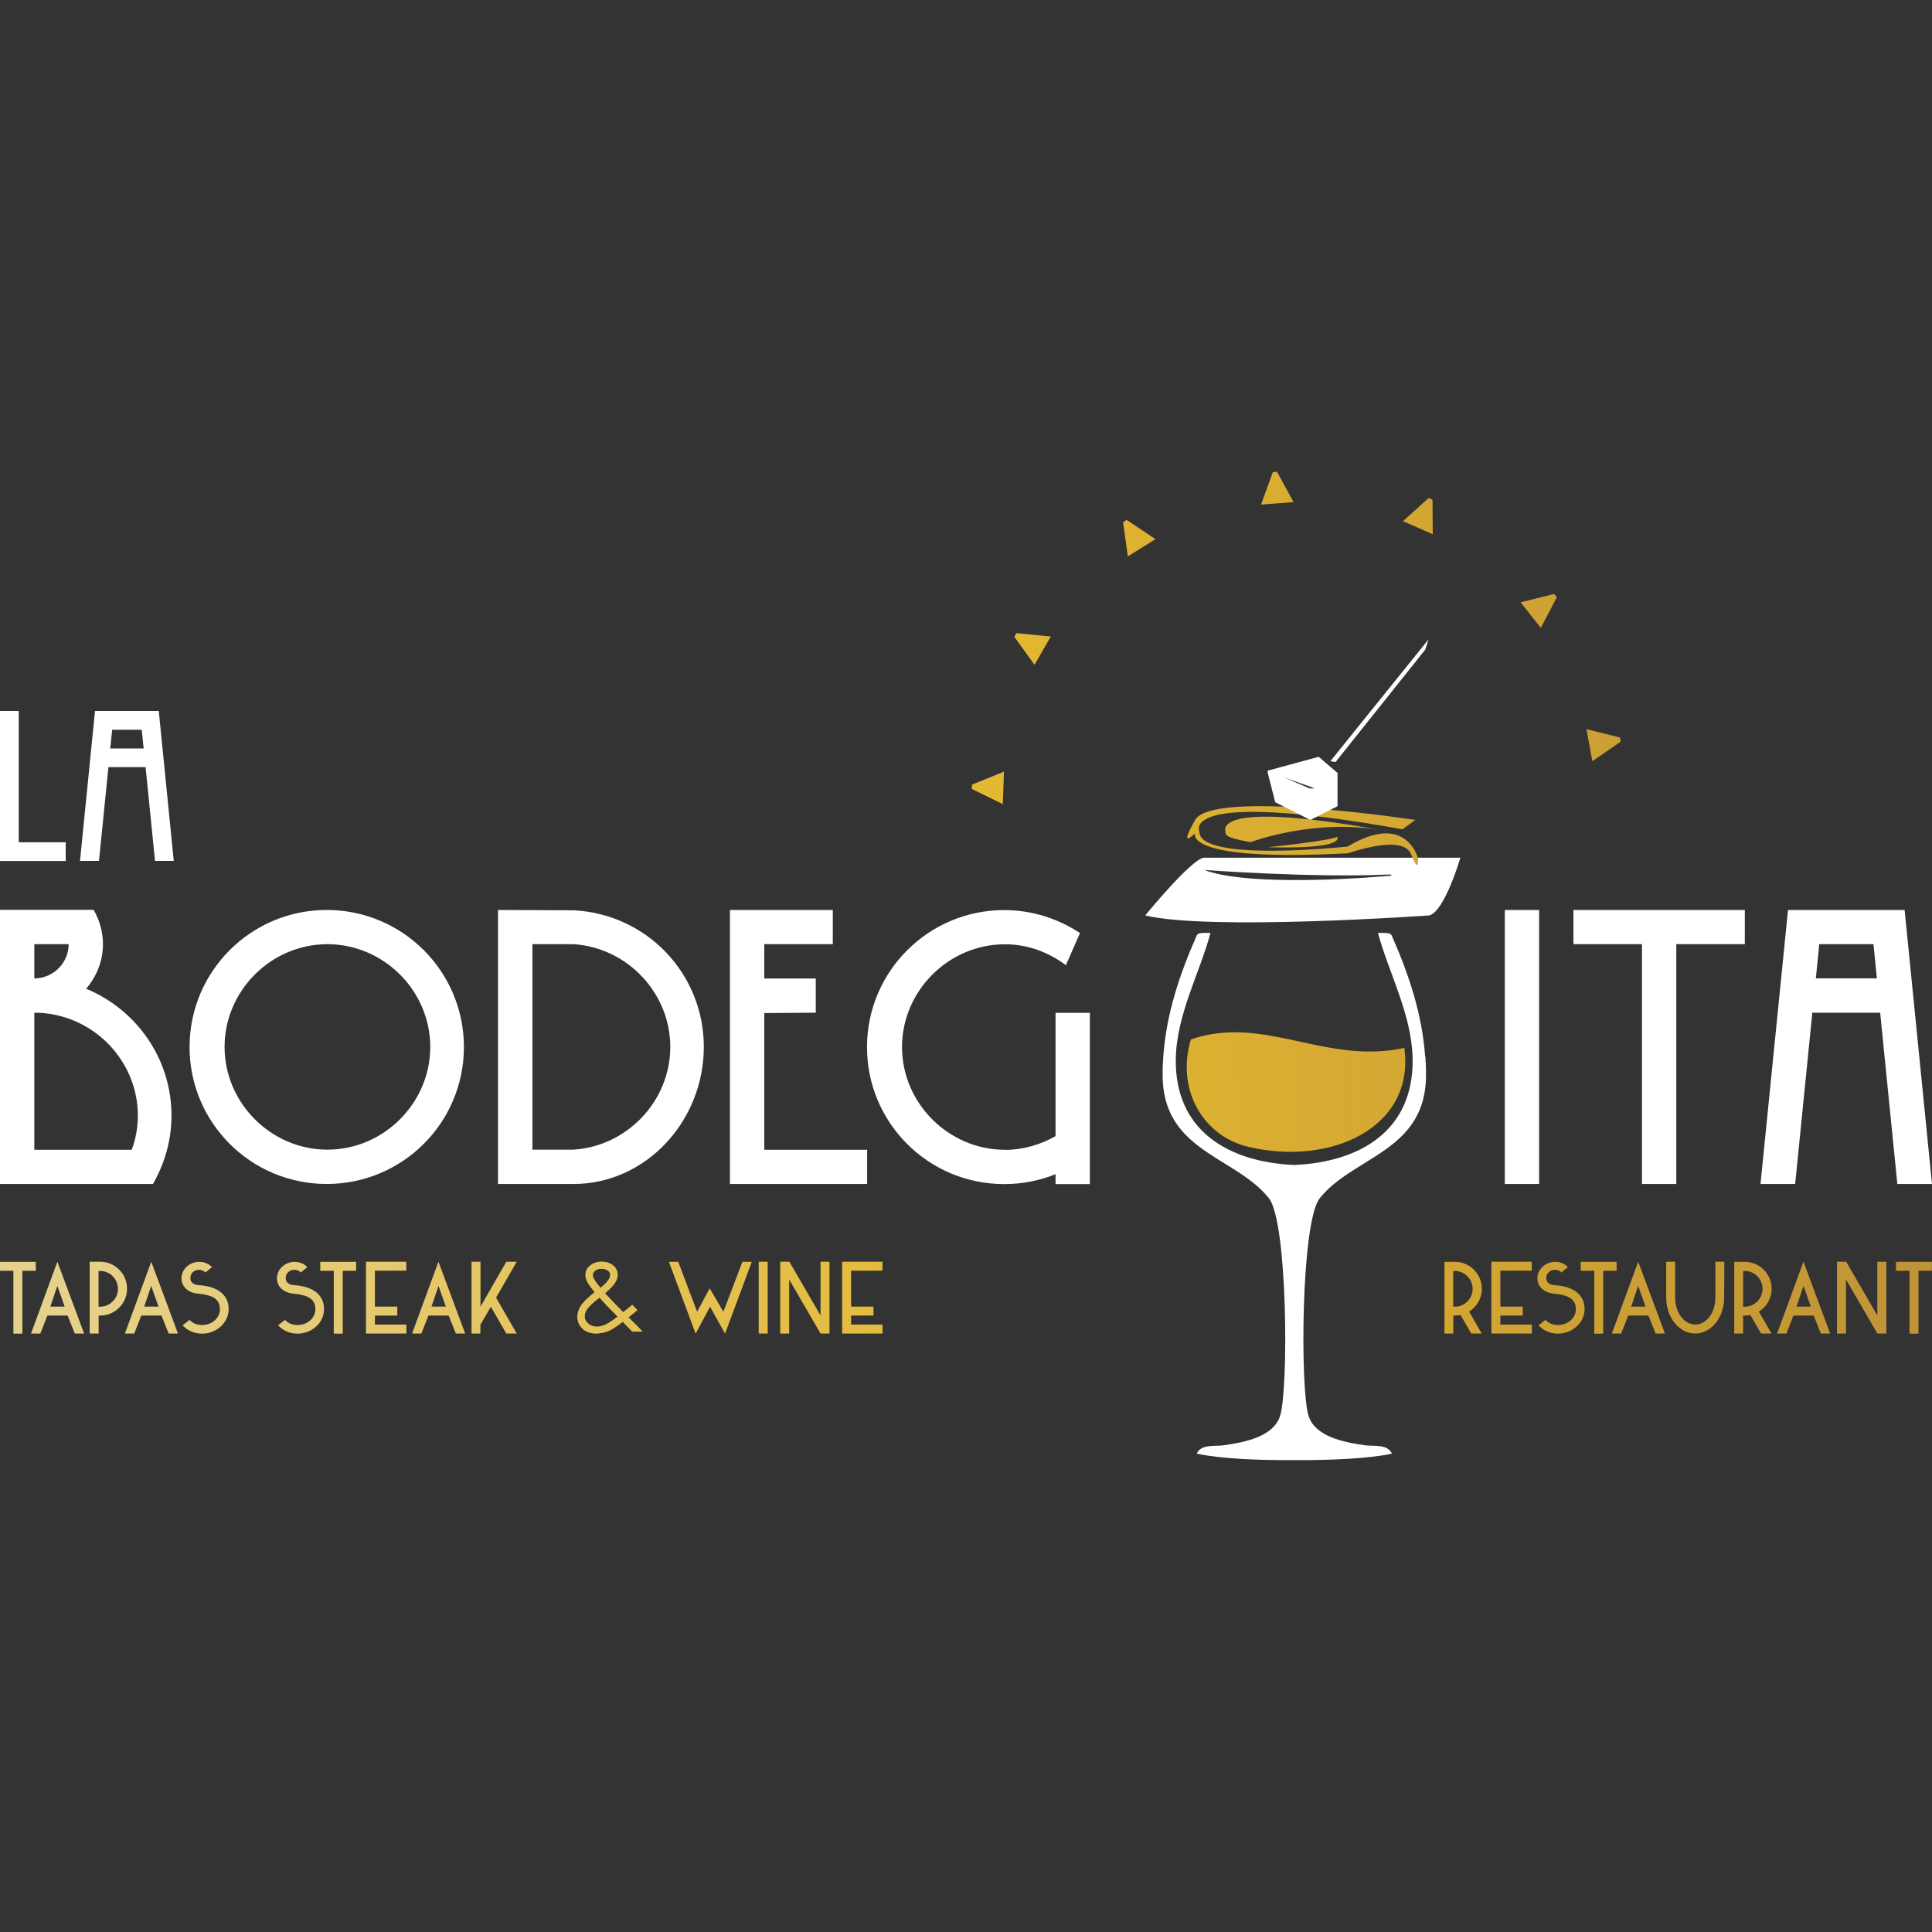 <svg xmlns="http://www.w3.org/2000/svg" xmlns:xlink="http://www.w3.org/1999/xlink" id="Layer_2" data-name="Layer 2" viewBox="0 0 170 170"><rect x="0" y="0" width="170" height="170" fill="#333333" stroke="none"/><defs><style>      .cls-1 {        fill: url(#Degradado_sin_nombre_15-15);      }      .cls-2 {        fill: url(#Degradado_sin_nombre_15-5);        fill-rule: evenodd;      }      .cls-3 {        fill: url(#Degradado_sin_nombre_15-8);      }      .cls-4 {        fill: url(#Degradado_sin_nombre_15-2);      }      .cls-5 {        fill: url(#Degradado_sin_nombre_15-9);      }      .cls-6 {        fill: url(#Degradado_sin_nombre_15-10);      }      .cls-7 {        fill: url(#Degradado_sin_nombre_15-12);      }      .cls-8 {        fill: #fff;      }      .cls-9 {        fill: url(#Degradado_sin_nombre_15-6);      }      .cls-10 {        fill: url(#Degradado_sin_nombre_15-4);      }      .cls-11 {        fill: none;      }      .cls-12 {        fill: url(#Degradado_sin_nombre_15-7);      }      .cls-13 {        fill: url(#Degradado_sin_nombre_15-14);      }      .cls-14 {        fill: url(#Degradado_sin_nombre_15-3);      }      .cls-15 {        fill: url(#Degradado_sin_nombre_15-11);      }      .cls-16 {        fill: url(#Degradado_sin_nombre_15);      }      .cls-17 {        fill: url(#Degradado_sin_nombre_15-13);      }    </style><linearGradient id="Degradado_sin_nombre_15" data-name="Degradado sin nombre 15" x1="-545.89" y1="-604.31" x2="-382.43" y2="-607" gradientTransform="translate(553.31 719.01)" gradientUnits="userSpaceOnUse"><stop offset="0" stop-color="#e6d18a"></stop><stop offset=".51" stop-color="#e3b730"></stop><stop offset="1" stop-color="#bf9237"></stop></linearGradient><linearGradient id="Degradado_sin_nombre_15-2" data-name="Degradado sin nombre 15" x1="-545.88" y1="-604.08" x2="-382.42" y2="-606.77" xlink:href="#Degradado_sin_nombre_15"></linearGradient><linearGradient id="Degradado_sin_nombre_15-3" data-name="Degradado sin nombre 15" x1="-545.88" y1="-604.08" x2="-382.42" y2="-606.77" xlink:href="#Degradado_sin_nombre_15"></linearGradient><linearGradient id="Degradado_sin_nombre_15-4" data-name="Degradado sin nombre 15" x1="-545.86" y1="-602.52" x2="-382.4" y2="-605.21" xlink:href="#Degradado_sin_nombre_15"></linearGradient><linearGradient id="Degradado_sin_nombre_15-5" data-name="Degradado sin nombre 15" x1="-546.17" y1="-621.21" x2="-382.7" y2="-623.9" xlink:href="#Degradado_sin_nombre_15"></linearGradient><linearGradient id="Degradado_sin_nombre_15-6" data-name="Degradado sin nombre 15" x1="-546.54" y1="-643.66" x2="-383.07" y2="-646.35" xlink:href="#Degradado_sin_nombre_15"></linearGradient><linearGradient id="Degradado_sin_nombre_15-7" data-name="Degradado sin nombre 15" x1="-546.55" y1="-644.32" x2="-383.09" y2="-647.01" xlink:href="#Degradado_sin_nombre_15"></linearGradient><linearGradient id="Degradado_sin_nombre_15-8" data-name="Degradado sin nombre 15" x1="-546.53" y1="-643.12" x2="-383.07" y2="-645.81" xlink:href="#Degradado_sin_nombre_15"></linearGradient><linearGradient id="Degradado_sin_nombre_15-9" data-name="Degradado sin nombre 15" x1="-546.61" y1="-648.34" x2="-383.15" y2="-651.03" xlink:href="#Degradado_sin_nombre_15"></linearGradient><linearGradient id="Degradado_sin_nombre_15-10" data-name="Degradado sin nombre 15" x1="-546.81" y1="-660.53" x2="-383.35" y2="-663.22" xlink:href="#Degradado_sin_nombre_15"></linearGradient><linearGradient id="Degradado_sin_nombre_15-11" data-name="Degradado sin nombre 15" x1="-546.97" y1="-670.13" x2="-383.51" y2="-672.82" xlink:href="#Degradado_sin_nombre_15"></linearGradient><linearGradient id="Degradado_sin_nombre_15-12" data-name="Degradado sin nombre 15" x1="-547.04" y1="-674.32" x2="-383.58" y2="-677.02" xlink:href="#Degradado_sin_nombre_15"></linearGradient><linearGradient id="Degradado_sin_nombre_15-13" data-name="Degradado sin nombre 15" x1="-547" y1="-671.63" x2="-383.53" y2="-674.32" xlink:href="#Degradado_sin_nombre_15"></linearGradient><linearGradient id="Degradado_sin_nombre_15-14" data-name="Degradado sin nombre 15" x1="-546.86" y1="-663.13" x2="-383.39" y2="-665.82" xlink:href="#Degradado_sin_nombre_15"></linearGradient><linearGradient id="Degradado_sin_nombre_15-15" data-name="Degradado sin nombre 15" x1="-546.66" y1="-651.25" x2="-383.2" y2="-653.94" xlink:href="#Degradado_sin_nombre_15"></linearGradient></defs><g id="Layer_1-2" data-name="Layer 1"><g><rect class="cls-11" width="170" height="170"></rect><g><path class="cls-16" d="M74.1,117.34h3.56v-.79h-2.77v-.79h1.97v-.79h-1.97v-3.16h2.76v-.79h-3.55v6.32ZM72.2,117.34h.79v-6.32h-.79v4.73l-2.74-4.73h-.81v6.32h.79v-4.76l2.76,4.76ZM66.76,117.34h.79v-6.32h-.79v6.32ZM63.65,115.42l-1.2-2.06-1.11,2.06-1.66-4.39h-.82l2.35,6.32,1.27-2.37,1.32,2.37,2.35-6.32h-.82l-1.68,4.39ZM41.48,117.34h.79v-.77l.92-1.59,1.36,2.36h.92l-1.82-3.16,1.82-3.16h-.92l-2.27,3.96v-3.96h-.79v6.32ZM38.58,113.13l.65,1.84h-1.26l.62-1.84ZM37.7,115.76h1.78l.63,1.58h.82l-2.35-6.32-2.32,6.32h.82l.62-1.58ZM32.2,117.34h3.56v-.79h-2.77v-.79h1.97v-.79h-1.97v-3.16h2.76v-.79h-3.55v6.32ZM28.19,111.82h1.18v5.53h.79v-5.53h1.18v-.79h-3.16v.79ZM25.93,111.03c-.83,0-1.54.63-1.56,1.41v.04c0,.75.6,1.27,1.44,1.35.9.09,1.94.28,1.94,1.34v.06c-.02.78-.73,1.36-1.56,1.36-.46,0-.84-.15-1.11-.45l-.61.47c.39.45,1.01.74,1.7.74,1.26,0,2.31-.93,2.34-2.1v-.08c0-1.13-.84-1.98-2.65-2.09-.47-.03-.72-.27-.72-.62v-.04c0-.39.36-.69.77-.69.23,0,.42.09.55.24l.58-.47c-.26-.29-.66-.47-1.11-.47M17.53,111.03c-.83,0-1.54.63-1.56,1.41v.04c0,.75.6,1.27,1.44,1.35.9.09,1.94.28,1.94,1.34v.06c-.02.78-.73,1.36-1.56,1.36-.46,0-.84-.15-1.11-.45l-.61.47c.39.45,1.01.74,1.7.74,1.26,0,2.31-.93,2.35-2.1v-.08c0-1.13-.84-1.98-2.65-2.09-.47-.03-.72-.27-.72-.62v-.04c0-.39.36-.69.77-.69.23,0,.42.09.55.24l.58-.47c-.26-.29-.66-.47-1.11-.47M13.3,113.13l.65,1.84h-1.26l.62-1.84ZM12.43,115.76h1.78l.63,1.58h.82l-2.35-6.32-2.32,6.32h.82l.62-1.58ZM8.8,111.83c.87,0,1.58.71,1.58,1.58s-.71,1.57-1.58,1.57h-.13v-3.14s.08,0,.13,0M7.89,117.34h.79v-1.58h.13c1.31,0,2.37-1.06,2.37-2.37s-1.06-2.37-2.37-2.37c-.05,0-.09,0-.13,0h-.79s0,6.31,0,6.31ZM5.04,113.13l.65,1.84h-1.26l.62-1.84ZM4.17,115.76h1.78l.63,1.58h.82l-2.35-6.32-2.32,6.32h.82l.62-1.58ZM0,111.82h1.18v5.53h.79v-5.53h1.18v-.79H0v.79Z"></path><path class="cls-4" d="M52.75,114.18c-.54.41-.89.73-1.06.97-.17.24-.25.46-.25.67,0,.24.1.46.31.64.21.19.46.28.76.28.23,0,.45-.05.67-.14.34-.15.73-.4,1.17-.75l-1.01-1.03c-.17-.18-.37-.4-.58-.64M52.84,113.33c.31-.24.54-.48.7-.71.11-.16.16-.31.16-.44,0-.15-.07-.27-.21-.38-.14-.11-.33-.16-.57-.16s-.41.05-.55.16c-.14.11-.21.24-.21.39,0,.12.03.23.09.33.14.25.34.52.6.81M55.64,114.82l.44.46c-.28.24-.55.45-.79.63.17.16.39.38.67.66.22.22.41.42.57.6h-.89l-.85-.87c-.53.42-.96.7-1.3.83-.33.13-.68.2-1.05.2-.49,0-.89-.14-1.18-.42-.3-.28-.45-.63-.45-1.05,0-.32.1-.64.3-.95.2-.32.61-.72,1.22-1.21-.34-.42-.56-.74-.66-.94-.1-.2-.15-.39-.15-.58,0-.32.12-.58.37-.79.28-.24.64-.37,1.06-.37.27,0,.51.05.73.16.22.11.39.25.5.43.12.18.17.37.17.58,0,.21-.08.44-.23.68-.15.24-.45.55-.89.93l.97,1.02.63.64c.34-.25.61-.47.8-.64"></path><path class="cls-14" d="M52.75,114.18c-.54.41-.89.73-1.06.97-.17.24-.25.46-.25.67,0,.24.1.46.31.64.21.19.46.28.76.28.23,0,.45-.05.67-.14.34-.15.73-.4,1.17-.75l-1.01-1.03c-.17-.18-.37-.4-.58-.64M52.84,113.33c.31-.24.54-.48.7-.71.11-.16.16-.31.16-.44,0-.15-.07-.27-.21-.38-.14-.11-.33-.16-.57-.16s-.41.05-.55.16c-.14.11-.21.24-.21.39,0,.12.03.23.09.33.14.25.34.52.6.81M55.64,114.82l.44.46c-.28.24-.55.45-.79.63.17.16.39.38.67.66.22.22.41.42.57.6h-.89l-.85-.87c-.53.42-.96.7-1.3.83-.33.13-.68.2-1.05.2-.49,0-.89-.14-1.18-.42-.3-.28-.45-.63-.45-1.05,0-.32.1-.64.3-.95.2-.32.61-.72,1.22-1.21-.34-.42-.56-.74-.66-.94-.1-.2-.15-.39-.15-.58,0-.32.12-.58.37-.79.28-.24.64-.37,1.06-.37.27,0,.51.05.73.16.22.11.39.25.5.43.12.18.17.37.17.58,0,.21-.08.44-.23.68-.15.24-.45.55-.89.93l.97,1.02.63.64c.34-.25.61-.47.8-.64"></path><path class="cls-10" d="M166.84,111.82h1.18v5.53h.79v-5.53h1.18v-.79h-3.16v.79ZM165.19,117.34h.79v-6.32h-.79v4.73l-2.74-4.73h-.81v6.32h.79v-4.76l2.76,4.76ZM158.69,113.13l.65,1.84h-1.26l.62-1.84ZM157.81,115.76h1.78l.63,1.58h.82l-2.35-6.32-2.32,6.32h.82l.62-1.58ZM153.51,111.83c.87,0,1.58.71,1.58,1.58s-.71,1.57-1.58,1.57h-.13v-3.14s.08,0,.13,0M152.59,117.34h.79v-1.58h.13c.17,0,.34-.02.51-.05l.94,1.63h.92l-1.11-1.93c.67-.42,1.12-1.16,1.12-2.01,0-1.31-1.06-2.37-2.37-2.37-.05,0-.09,0-.13,0h-.79s0,6.31,0,6.31ZM147.4,114.18v-3.16h-.79v3.16c0,1.74,1.14,3.16,2.55,3.16s2.55-1.41,2.55-3.16l.02-3.16h-.79v3.16c0,1.3-.78,2.37-1.77,2.37s-1.77-1.07-1.77-2.37M144.14,113.13l.65,1.84h-1.26l.62-1.84ZM143.27,115.76h1.78l.63,1.58h.82l-2.35-6.32-2.32,6.32h.82l.62-1.58ZM139.1,111.82h1.18v5.53h.79v-5.53h1.18v-.79h-3.16v.79ZM136.84,111.03c-.83,0-1.54.63-1.56,1.41v.04c0,.75.6,1.27,1.44,1.35.9.09,1.94.28,1.94,1.34v.06c-.02.78-.73,1.36-1.56,1.36-.46,0-.84-.15-1.11-.45l-.61.47c.39.45,1.01.74,1.7.74,1.26,0,2.31-.93,2.35-2.1v-.08c0-1.13-.84-1.98-2.65-2.09-.47-.03-.72-.27-.72-.62v-.04c0-.39.36-.69.77-.69.23,0,.42.09.55.24l.58-.47c-.26-.29-.66-.47-1.11-.47M131.23,117.34h3.56v-.79h-2.77v-.79h1.97v-.79h-1.97v-3.16h2.76v-.79h-3.55v6.32ZM128,111.83c.87,0,1.58.71,1.58,1.58s-.71,1.57-1.58,1.57h-.13v-3.14s.08,0,.13,0M127.09,117.34h.79v-1.58h.13c.17,0,.34-.02.51-.05l.94,1.63h.92l-1.11-1.93c.67-.42,1.12-1.16,1.12-2.01,0-1.31-1.06-2.37-2.37-2.37-.05,0-.09,0-.13,0h-.79s0,6.31,0,6.31Z"></path><path class="cls-2" d="M123.57,92.22c.96,7.03-6.52,10.41-13.74,8.69-3.92-.93-6.38-4.99-5.04-9.45,6.43-2.21,11.86,2.26,18.77.75"></path><path class="cls-8" d="M105.97,75.47c-1.05,0-5.2,5.08-5.2,5.08,5.66,1.37,25,0,25,0,1.37-.39,2.73-5.08,2.73-5.08h-22.53ZM122.19,77.07c-4.89.42-12.97.73-16.22-.52,0,0,9.53.71,16.22.4.46,0,.2.15,0,.12"></path><path class="cls-9" d="M124.56,72.15s-17.84-2.73-19.4,0c-1.56,2.74,0,1.17,0,1.17,0,0-1.17,2.54,13.47,1.76,0,0,4.83-1.75,5.54.1.71,1.85.61.38.61.38,0,0-.98-4.2-6.2-1.07,0,0-13.13,1.42-13.04-1.32,0,0-2-3.76,17.87-.2l1.14-.83Z"></path><path class="cls-12" d="M110.01,74.11s5.71-2.15,11.62-1.03c0,0-13.47-2.68-13.84-.1.12.46-.3.66,2.22,1.12"></path><path class="cls-3" d="M111.55,74.55s5.56-.57,6.1-.92c0,0,.97,1.11-6.1.92"></path><path class="cls-8" d="M116.04,66.59l-4.49,1.22v.19l.66,2.59,3.09,1.56,2.39-1.21v-2.93l-1.66-1.42ZM115.22,69.37l-2.25-.97,2.73.97h-.49Z"></path><polygon class="cls-8" points="117.52 67.05 117.06 66.98 125.7 56.26 125.41 57.16 117.52 67.05"></polygon><path class="cls-8" d="M125.4,92.97c-.27-3.8-1.45-7.26-2.93-10.63-.15-.34-.75-.23-1.22-.25.92,3.46,3,7.19,3.05,11.12.08,6.24-4.57,9.04-10.42,9.3-5.85-.26-10.5-3.06-10.42-9.3.05-3.93,2.14-7.66,3.05-11.12-.47.02-1.07-.1-1.22.25-1.48,3.37-2.66,6.83-2.93,10.63-.06.81-.1,1.83,0,2.69.64,5.72,6.5,6.28,9.29,9.77,1.66,2.08,1.74,16.87.98,19.18-.59,1.78-2.99,2.29-5.01,2.57-.73.1-1.93-.13-2.32.73,2.06.44,5.35.59,8.59.57,3.25.01,6.53-.13,8.59-.57-.39-.86-1.59-.64-2.32-.73-2.02-.28-4.42-.79-5.01-2.57-.76-2.31-.68-17.11.98-19.18,2.79-3.49,8.65-4.05,9.29-9.77.1-.86.06-1.88,0-2.69"></path><path class="cls-8" d="M0,62.56h1.65v11.55h4.13v1.65H0v-13.2ZM13.62,75.75h1.67l-1.32-13.19h-5.61l-1.32,13.19h1.67l.83-8.25h3.27l.83,8.25ZM9.86,64.21h2.61l.17,1.65h-2.94l.17-1.65ZM0,104.18h13.46c1.02-1.78,1.63-3.83,1.63-6.02,0-5.03-3.11-9.34-7.51-11.16.9-1.05,1.48-2.41,1.48-3.92,0-1.09-.3-2.11-.82-3.02H0v24.11ZM3.02,86.09v-3.01h3.02c0,1.66-1.36,3.01-3.02,3.01M3.02,89.11c5.01,0,9.11,4.1,9.11,9.05,0,1.05-.19,2.08-.54,3.01H3.02v-12.06ZM28.75,80.07c-6.67,0-12.07,5.4-12.07,12.06s5.4,12.05,12.07,12.05,12.07-5.39,12.07-12.05-5.4-12.06-12.07-12.06M19.76,92.12c0-4.95,4.1-9.04,9.05-9.04s9.05,4.1,9.05,9.04-4.1,9.04-9.05,9.04-9.05-4.1-9.05-9.04M43.83,104.18h6.64c6.39,0,11.46-5.57,11.46-12.05s-5.04-11.69-11.41-12.03l-6.7-.03v24.11ZM46.85,83.08h3.62c4.71.3,8.51,4.28,8.51,9.04s-3.8,8.74-8.51,9.04h-3.62v-18.08ZM64.23,104.18h12.07v-3.01h-9.05v-12.03l4.53-.03v-3.01h-4.53v-3.02h6.03v-3.01h-9.05v24.11ZM88.42,101.17c-4.95,0-9.05-4.1-9.05-9.04s4.1-9.04,9.05-9.04c2.02,0,3.83.69,5.37,1.84l1.24-2.83c-1.93-1.27-4.22-2.02-6.67-2.02-6.66,0-12.07,5.4-12.07,12.06s5.4,12.05,12.07,12.05c1.6,0,3.11-.3,4.52-.87v.87h3.02v-15.07h-3.02v10.85c-1.32.75-2.86,1.21-4.46,1.21M132.41,104.18h3.02v-24.11h-3.02v24.11ZM144.48,83.08v21.1h3.02v-21.1h6.03v-3.01h-15.08v3.01h6.03ZM166.95,104.18h3.05l-2.41-24.11h-10.26l-2.42,24.11h3.05l1.51-15.07h5.97l1.51,15.07ZM160.08,83.08h4.77l.3,3.01h-5.37l.3-3.01Z"></path><polygon class="cls-5" points="88.24 70.76 85.51 69.42 85.53 69.04 88.34 67.9 88.24 70.76"></polygon><polygon class="cls-6" points="91.03 58.5 89.25 56.03 89.44 55.71 92.46 56.01 91.03 58.5"></polygon><polygon class="cls-15" points="99.24 48.96 98.82 45.95 99.14 45.75 101.67 47.44 99.24 48.96"></polygon><polygon class="cls-7" points="110.96 44.4 112 41.54 112.37 41.51 113.82 44.18 110.96 44.4"></polygon><polygon class="cls-17" points="123.45 45.86 125.71 43.82 126.05 43.97 126.07 47.01 123.45 45.86"></polygon><polygon class="cls-13" points="133.8 53 136.75 52.26 136.99 52.55 135.58 55.25 133.8 53"></polygon><polygon class="cls-1" points="139.67 64.58 139.59 64.16 142.54 64.89 142.61 65.26 140.11 66.98 139.67 64.58"></polygon></g></g></g></svg>